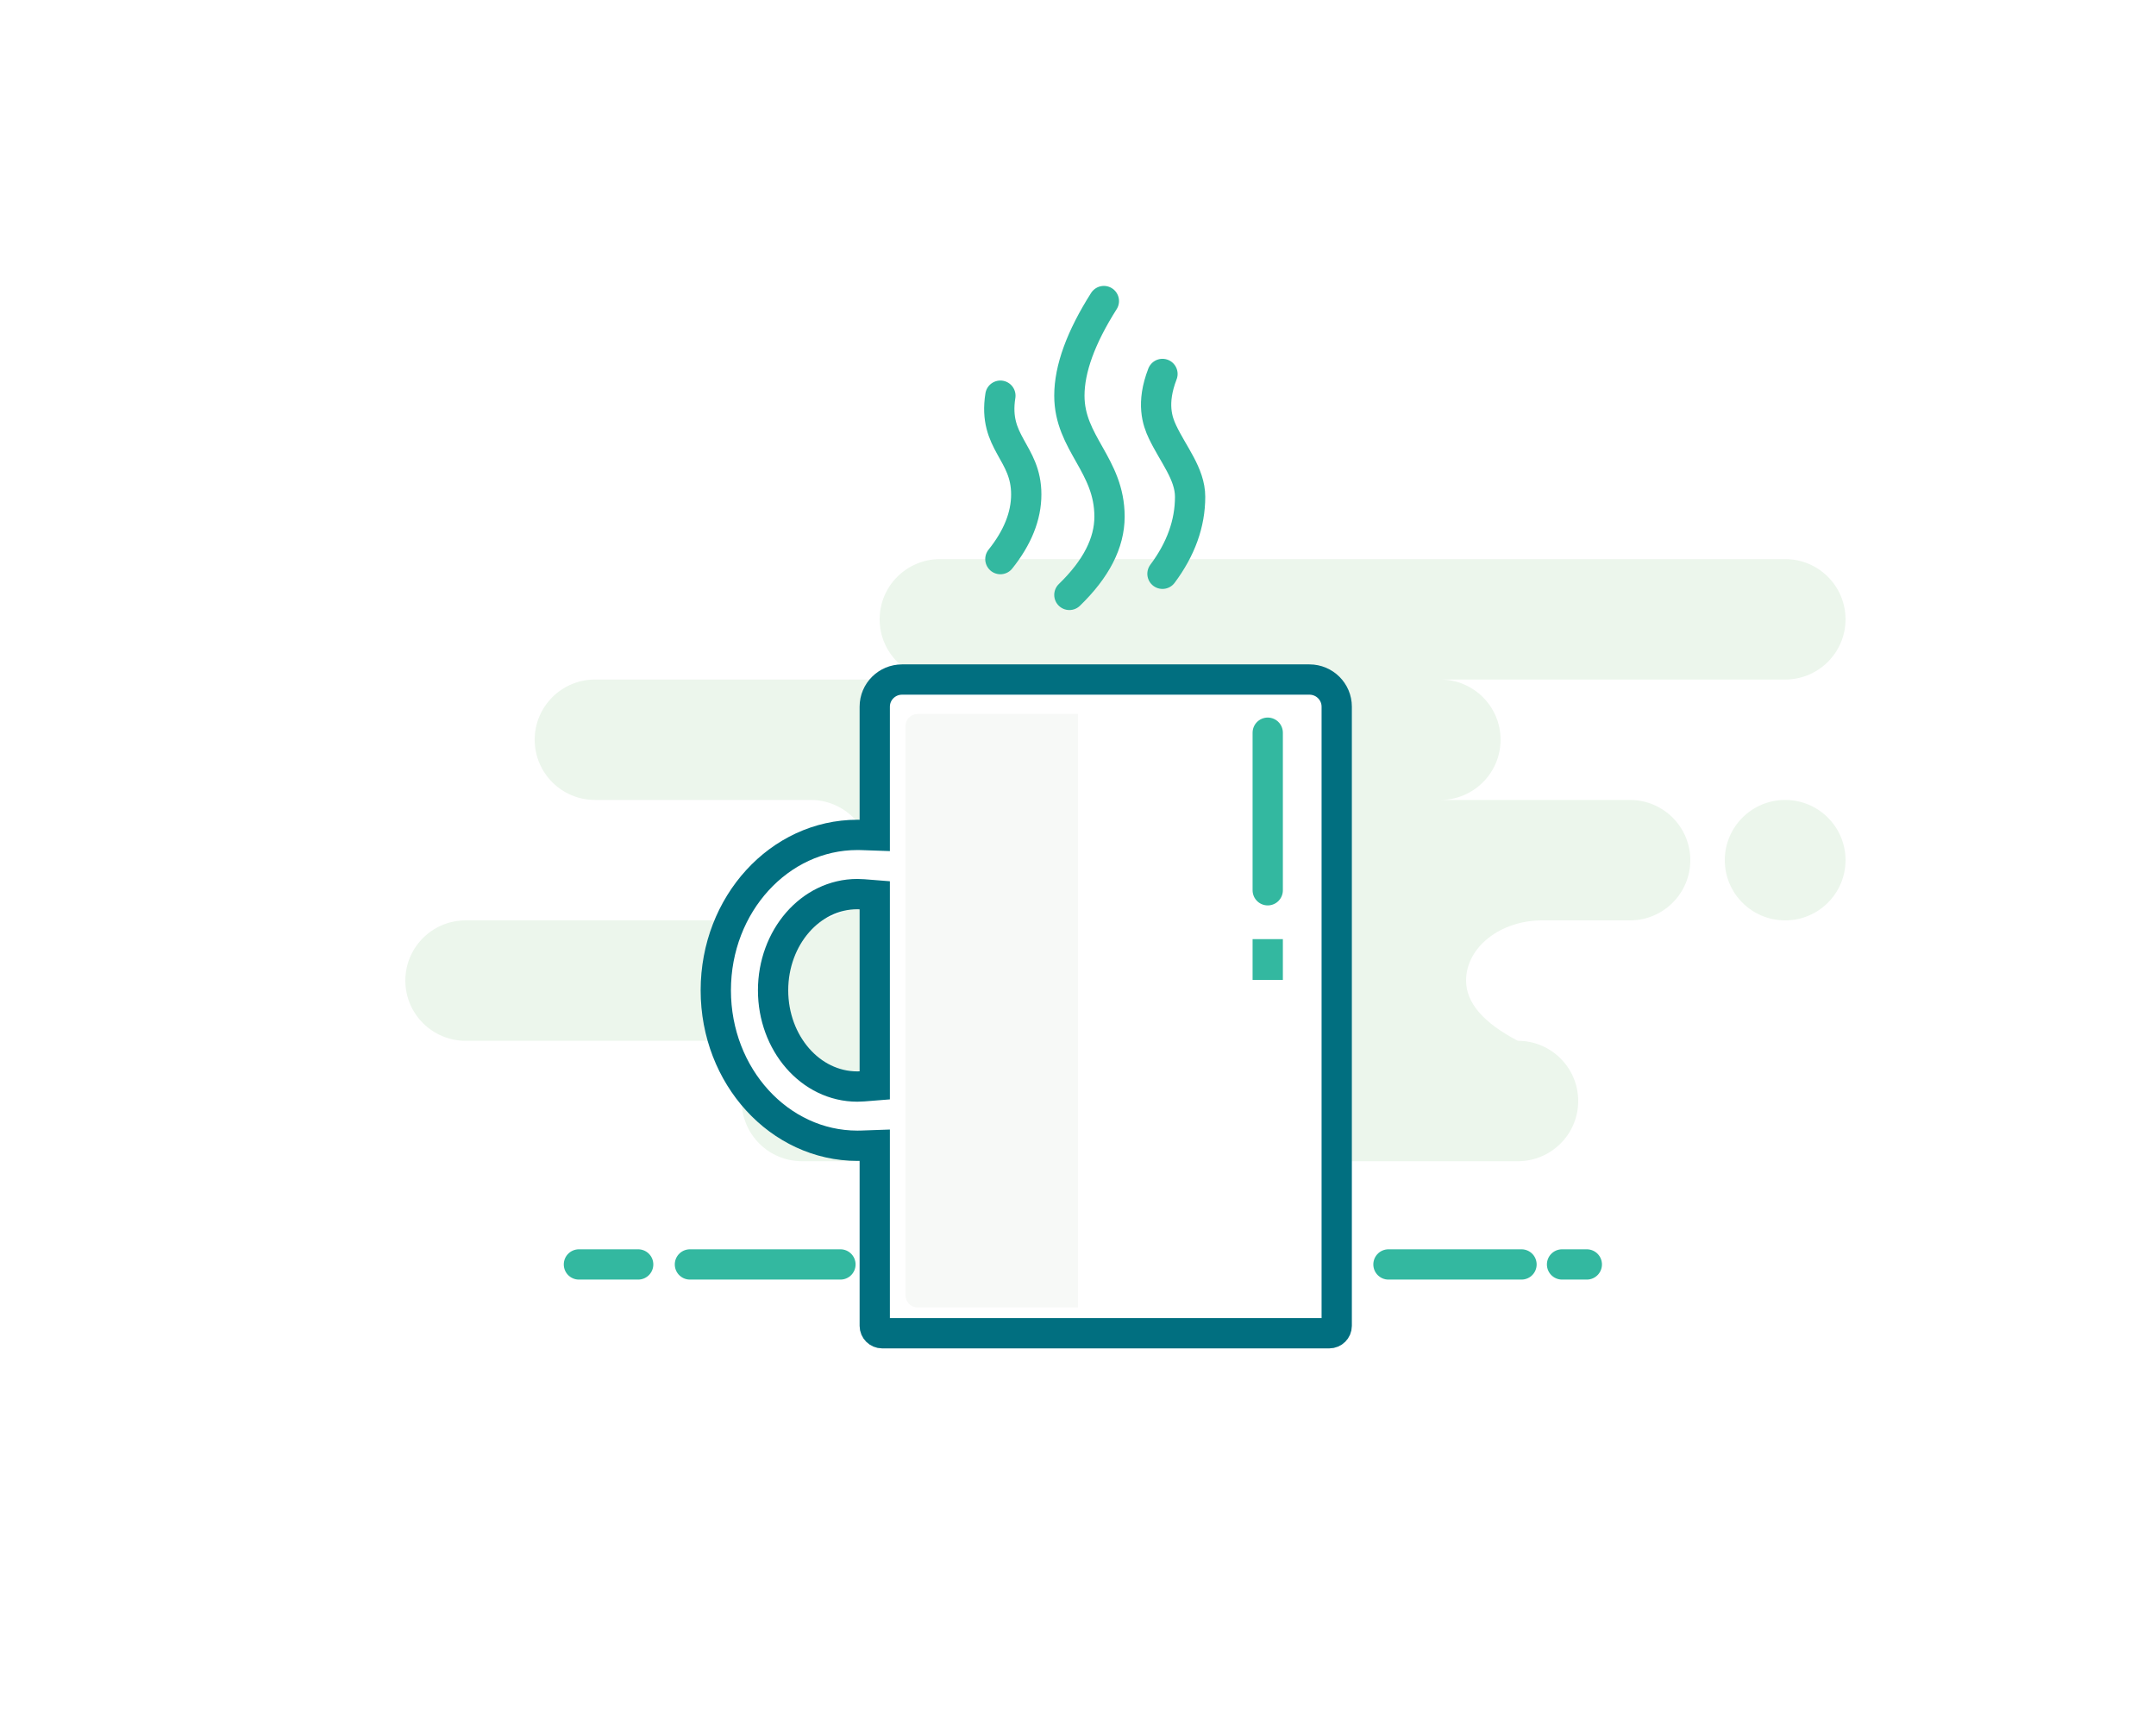 <svg width="178" height="142" viewBox="0 0 178 142" fill="none" xmlns="http://www.w3.org/2000/svg">
<rect width="178" height="142" fill="white"/>
<path fill-rule="evenodd" clip-rule="evenodd" d="M147.384 46.15C150.136 46.15 152.368 48.375 152.368 51.12C152.368 53.865 150.136 56.09 147.384 56.09H118.904C121.656 56.09 123.888 58.315 123.888 61.06C123.888 63.805 121.656 66.03 118.904 66.03H134.568C137.32 66.03 139.552 68.255 139.552 71C139.552 73.745 137.32 75.97 134.568 75.97H127.324C123.853 75.97 121.04 78.195 121.04 80.94C121.04 82.77 122.464 84.427 125.312 85.91C128.064 85.91 130.296 88.135 130.296 90.88C130.296 93.625 128.064 95.85 125.312 95.85H66.216C63.463 95.85 61.232 93.625 61.232 90.88C61.232 88.135 63.463 85.91 66.216 85.91H38.448C35.695 85.91 33.464 83.685 33.464 80.94C33.464 78.195 35.695 75.97 38.448 75.97H66.928C69.68 75.97 71.912 73.745 71.912 71C71.912 68.255 69.68 66.03 66.928 66.03H49.128C46.375 66.03 44.144 63.805 44.144 61.06C44.144 58.315 46.375 56.09 49.128 56.09H77.608C74.855 56.09 72.624 53.865 72.624 51.12C72.624 48.375 74.855 46.15 77.608 46.15H147.384ZM147.384 66.03C150.136 66.03 152.368 68.255 152.368 71C152.368 73.745 150.136 75.97 147.384 75.97C144.631 75.97 142.4 73.745 142.4 71C142.4 68.255 144.631 66.03 147.384 66.03Z" fill="#ECF6EC"/>
<path fill-rule="evenodd" clip-rule="evenodd" d="M71.159 94.567L72.22 94.53V109.439C72.22 109.776 72.495 110.05 72.835 110.05H109.745C110.085 110.05 110.36 109.776 110.36 109.439V58.33C110.36 57.093 109.35 56.09 108.105 56.09H74.475C73.23 56.09 72.22 57.093 72.22 58.33V68.957L71.159 68.92C71.034 68.916 70.909 68.914 70.784 68.914C64.351 68.914 59.096 74.638 59.096 81.743C59.096 88.849 64.351 94.573 70.784 94.573C70.909 94.573 71.034 94.571 71.159 94.567ZM71.276 89.666C71.113 89.679 70.949 89.686 70.784 89.686C66.901 89.686 63.826 86.097 63.826 81.743C63.826 77.39 66.901 73.801 70.784 73.801C70.949 73.801 71.113 73.808 71.276 73.821L72.22 73.896V89.591L71.276 89.666Z" fill="white" stroke="#016F80" stroke-width="2.5" strokeLinejoin="round"/>
<path d="M104.664 60.479V73.485M104.664 77.519V80.887V77.519Z" stroke="#33B8A0" stroke-width="2.5" stroke-linecap="round" strokeLinejoin="round"/>
<path d="M47.795 104.37H52.688M128.963 104.37H131.008M114.632 104.37H125.616M56.96 104.37H69.387" stroke="#33B8A0" stroke-width="2.5" stroke-linecap="round" strokeLinejoin="round"/>
<path d="M91.136 24.85C89.237 27.842 88.288 30.445 88.288 32.66C88.288 36.605 91.602 38.371 91.602 42.645C91.602 44.813 90.497 46.967 88.288 49.105" stroke="#33B8A0" stroke-width="2.5" stroke-linecap="round"/>
<path d="M82.592 32.66C81.971 36.574 84.728 37.298 84.728 40.807C84.728 42.588 84.016 44.369 82.592 46.15" stroke="#33B8A0" stroke-width="2.5" stroke-linecap="round"/>
<path d="M95.974 30.867C95.034 33.294 95.562 34.774 95.974 35.645C96.855 37.507 98.256 39.114 98.256 41.008C98.256 43.208 97.495 45.326 95.974 47.361" stroke="#33B8A0" stroke-width="2.5" stroke-linecap="round"/>
<path d="M74.76 59.93C74.76 59.378 75.207 58.93 75.76 58.93L89 58.93V107.92H75.76C75.207 107.92 74.76 107.472 74.76 106.92V59.93Z" fill="#F7F9F7"/>
</svg>
